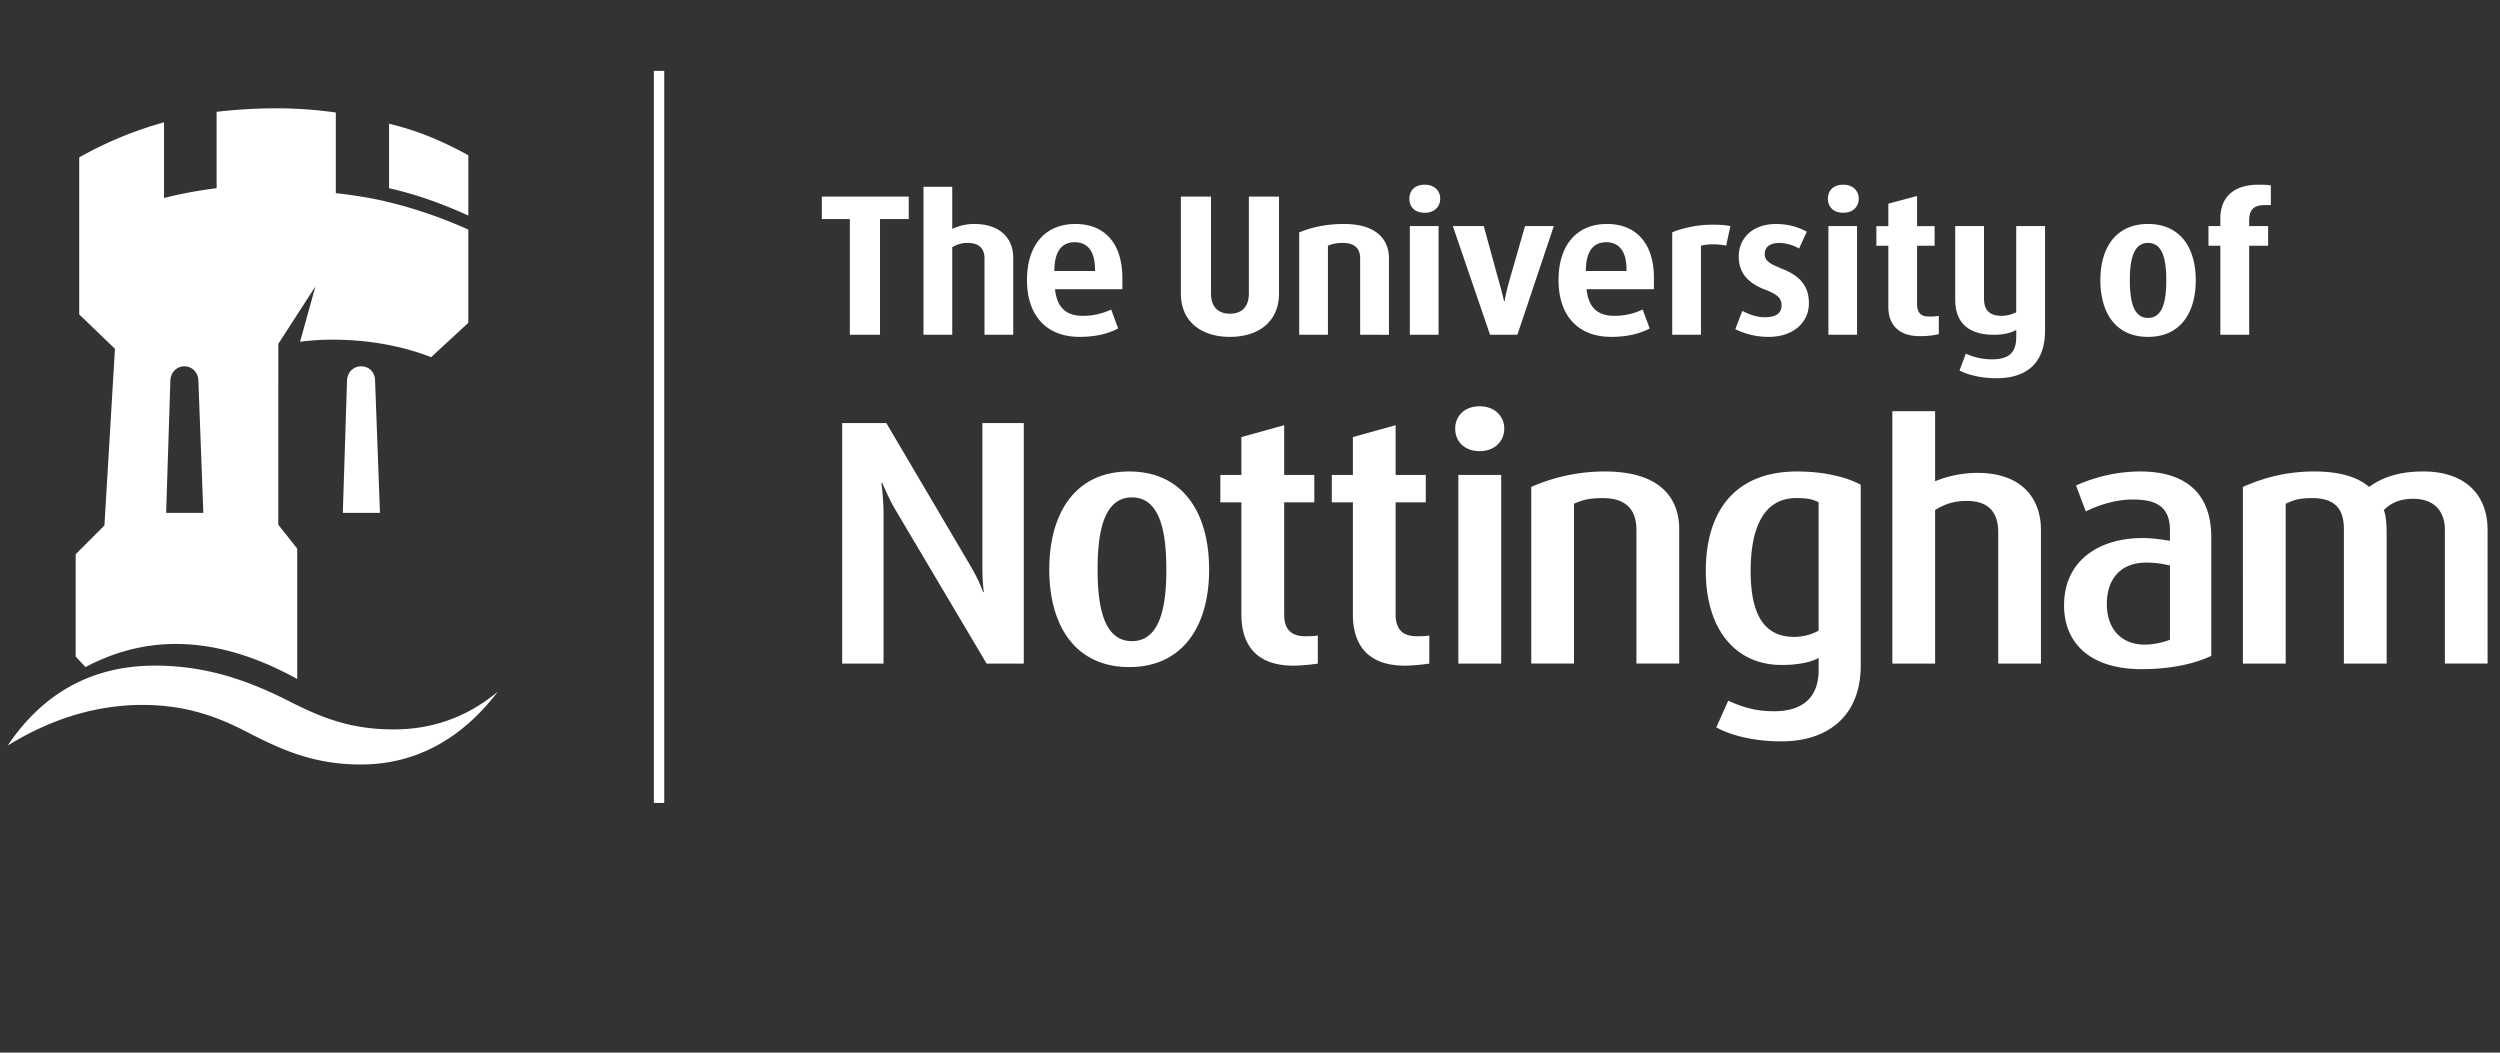 <svg version="1.0" xmlns="http://www.w3.org/2000/svg" width="161.501" height="68" viewBox="288.331 61.5 161.501 68"><rect x="288.331" y="61.5" width="161.501" height="68" fill="#333333" stroke="none"/><path fill="none" d="M288.331 61.5h161.501v68H288.331z"/><g fill="#FFF"><path d="M434.665 74.747c-.86 0-1.037.408-1.037 1.04v.318h1.223v1.269h-1.223v5.751h-1.861v-5.751h-.768v-1.269h.768v-.498c0-1.406.909-2.175 2.449-2.175.315 0 .542 0 .812.047v1.268h-.363zM446.271 104.367v-8.652c0-1.085-.593-1.992-2.039-1.992-.816 0-1.404.228-1.902.724.136.407.18.815.18 1.676v8.244h-2.763v-8.652c0-.995-.271-2.037-2.041-2.037-.903 0-1.222.137-1.718.364v10.325h-2.765V92.954c1.042-.454 2.536-.997 4.621-.997 1.721 0 2.853.405 3.533.997.813-.591 1.899-.997 3.486-.997 2.898 0 4.167 1.675 4.167 3.757v8.652h-2.759zM417.314 85.934c-1.043 0-1.856-.227-2.4-.499l.408-1.088c.402.182.949.365 1.717.365 1.179 0 1.543-.544 1.543-1.45v-.455c-.223.139-.678.319-1.45.319-1.72 0-2.493-.86-2.493-2.265v-4.756h1.859v4.664c0 .635.229 1.133 1.132 1.133.454 0 .729-.136.95-.226v-5.571h1.861v6.748c0 2.22-1.317 3.081-3.127 3.081M412.354 83.216c-1.355 0-2.036-.725-2.036-1.901v-3.94h-.772v-1.268h.772v-1.45l1.856-.497v1.947h1.133v1.268h-1.133v3.759c0 .633.318.814.768.814.229 0 .411 0 .637-.045v1.177c-.183.045-.545.136-1.225.136M406.446 76.106h1.851v7.02h-1.851zM402.607 83.262a4.8 4.8 0 01-2.175-.499l.452-1.177c.364.18.862.408 1.45.408.679 0 1.087-.228 1.087-.769 0-.5-.316-.727-1.133-1.041-1.36-.544-1.633-1.361-1.633-2.13 0-1.132.862-2.083 2.403-2.083.86 0 1.494.227 1.992.498l-.498 1.088a2.629 2.629 0 00-1.269-.362c-.634 0-.95.271-.95.724 0 .499.496.679 1.133.951 1.401.545 1.72 1.361 1.72 2.221.002 1.264-1.043 2.171-2.579 2.171M399.842 77.374c-.133-.047-.544-.092-.857-.092-.318 0-.593.044-.772.092v5.751h-1.856v-6.612c.27-.136 1.358-.498 2.58-.498.722 0 .904.045 1.179.09l-.274 1.269zM417.417 104.367v-8.47c0-1.178-.501-2.037-2.039-2.037-.862 0-1.45.226-2.038.587v9.92h-2.763V88.063h2.763v4.53c.724-.318 1.764-.545 2.716-.545 3.038 0 4.121 1.813 4.121 3.667v8.652M380.373 75.244c-.678 0-.996-.408-.996-.906 0-.498.318-.906.996-.906.637 0 .996.409.996.906 0 .498-.359.906-.996.906M386.355 83.125h-1.767l-2.403-7.02h1.998l.903 3.306c.093.317.318 1.132.405 1.541h.044c.046-.408.274-1.225.364-1.541l.95-3.306h1.859l-2.353 7.02zM379.407 76.106h1.856v7.02h-1.856zM407.411 75.244c-.675 0-.996-.408-.996-.906 0-.498.321-.906.996-.906.634 0 .996.409.996.906 0 .498-.362.906-.996.906M376.198 83.125v-4.937c0-.498-.224-.996-1.13-.996-.452 0-.727.089-.952.181v5.751h-1.856v-6.612c.771-.317 1.72-.543 2.898-.543 2.131 0 2.901 1.042 2.901 2.22v4.938l-1.861-.002zM383.924 90.644c-1.043 0-1.587-.681-1.587-1.451 0-.768.544-1.447 1.587-1.447.996 0 1.584.679 1.584 1.447 0 .77-.588 1.451-1.584 1.451M394.045 104.367v-8.652c0-.995-.408-2.038-2.175-2.038-.903 0-1.358.137-1.858.364v10.325h-2.761V92.954a11.827 11.827 0 014.753-.997c3.625 0 4.804 1.766 4.804 3.714v8.695h-2.763zM367.787 83.262c-1.815 0-3.171-.952-3.171-2.807v-6.253h1.946v6.253c0 .86.452 1.311 1.225 1.311.768 0 1.222-.452 1.222-1.311v-6.253h1.946v6.253c0 1.856-1.355 2.807-3.168 2.807M382.54 92.183h2.768v12.184h-2.768zM379.079 104.501c-2.4 0-3.351-1.358-3.351-3.305v-7.245h-1.361v-1.768h1.361v-2.446l2.76-.769v3.214h1.949v1.768h-1.949v7.245c0 1.087.591 1.406 1.361 1.406.226 0 .541 0 .816-.045v1.812c-.274.043-.998.133-1.586.133M371.877 104.501c-2.4 0-3.351-1.358-3.351-3.305v-7.245h-1.36v-1.768h1.36v-2.446l2.763-.769v3.214h1.946v1.768h-1.946v7.245c0 1.087.588 1.406 1.361 1.406.226 0 .541 0 .813-.045v1.812c-.272.043-.998.133-1.586.133M351.93 83.125v-4.937c0-.544-.271-.996-1.088-.996-.452 0-.725.133-.996.271v5.662h-1.856v-9.556h1.856v2.717a3.376 3.376 0 011.404-.318c1.856 0 2.536 1.088 2.536 2.175v4.981l-1.856.001zM345.18 75.652v7.473h-1.949v-7.473h-1.809v-1.451h5.614v1.451zM313.465 73.658v-4.167c2.039.499 3.536 1.177 5.12 2.039v3.895c-1.584-.724-3.304-1.358-5.12-1.767M352.066 104.367l-5.8-9.783c-.362-.589-.632-1.178-.95-1.902h-.046c.092.768.138 1.403.138 1.992v9.693h-2.672V88.832h2.853l5.392 9.148c.315.543.588 1.042.859 1.767h.044c-.09-.771-.09-1.313-.09-1.856v-9.059h2.673v15.536l-2.401-.001zM310.477 94.63l.272-8.516c0-.542.408-.95.907-.95.544 0 .906.407.906.95l.315 8.516h-2.4zM311.656 110.886c-2.944 0-4.981-.861-7.338-2.082-2.083-1.087-4.121-1.766-6.794-1.766-2.49 0-5.479.636-8.695 2.626 2.671-3.984 6.205-5.164 9.51-5.164 3.534 0 6.294 1.088 8.787 2.358 2.311 1.174 4.121 1.762 6.657 1.762 2.13 0 4.484-.588 6.709-2.441-2.767 3.622-5.982 4.707-8.836 4.707M427.094 75.969c-2.08 0-3.078 1.542-3.078 3.625 0 2.129.998 3.668 3.078 3.668 2.085 0 3.084-1.539 3.084-3.668 0-2.084-.999-3.625-3.084-3.625m0 6.068c-.947 0-1.174-1.085-1.174-2.444 0-1.313.227-2.4 1.174-2.4.955 0 1.179 1.087 1.179 2.4.001 1.359-.224 2.444-1.179 2.444zM426.608 91.958c-1.899 0-3.353.543-4.164.904l.629 1.677c.727-.365 1.858-.771 3.037-.771 1.448 0 2.4.406 2.4 1.992v.679c-.229-.043-1.042-.181-1.767-.181-2.809 0-5.073 1.451-5.073 4.348 0 2.355 1.585 4.121 5.027 4.121 1.902 0 3.445-.361 4.483-.858v-7.655c.002-3.171-2.037-4.256-4.572-4.256m1.903 10.868a4.717 4.717 0 01-1.63.317c-1.453 0-2.447-.952-2.447-2.628 0-1.583.863-2.67 2.537-2.67.77 0 1.269.135 1.54.181v4.8zM395.175 79.456c0-2.217-1.133-3.487-3.035-3.487-1.946 0-3.127 1.358-3.127 3.624 0 2.354 1.314 3.669 3.399 3.669 1.086 0 1.902-.227 2.488-.544l-.452-1.224a4.15 4.15 0 01-1.854.408c-.865 0-1.633-.361-1.771-1.72h4.35l.002-.726m-1.77-.451h-2.626c0-1.36.544-1.857 1.316-1.857.725 0 1.31.452 1.31 1.767v.09zM404.415 91.958c-3.941 0-5.888 2.49-5.888 6.432 0 3.803 1.946 6.067 4.892 6.067 1.089 0 1.902-.18 2.397-.454v.772c0 1.629-.859 2.672-2.896 2.672-1.358 0-2.221-.365-2.945-.68l-.771 1.723c.909.498 2.357.902 4.214.902 3.034 0 5.117-1.674 5.117-4.891V92.817c-.813-.454-2.266-.859-4.12-.859m1.401 10.281a3.285 3.285 0 01-1.581.404c-1.946 0-2.812-1.448-2.812-4.255 0-2.899.909-4.712 2.942-4.712.591 0 1.042.047 1.448.273v8.29h.003zM360.837 79.456c0-2.217-1.132-3.487-3.035-3.487-1.948 0-3.127 1.358-3.127 3.624 0 2.354 1.314 3.669 3.396 3.669 1.089 0 1.903-.227 2.493-.544l-.451-1.224a4.18 4.18 0 01-1.859.408c-.86 0-1.631-.361-1.767-1.72h4.35v-.726m-1.767-.451h-2.627c0-1.36.545-1.857 1.313-1.857.727 0 1.313.452 1.313 1.767l.001.09zM361.278 91.958c-3.442 0-5.163 2.626-5.163 6.339 0 3.67 1.721 6.296 5.163 6.296 3.443 0 5.163-2.626 5.163-6.296 0-3.713-1.719-6.339-5.163-6.339m.177 10.96c-1.902 0-2.218-2.446-2.218-4.621 0-2.219.315-4.664 2.218-4.664s2.222 2.443 2.222 4.664c0 2.174-.319 4.621-2.222 4.621z"/><path d="M313.465 74.565c-1.086-.272-2.262-.452-3.44-.589v-5.208a27.872 27.872 0 00-3.941-.271 34.4 34.4 0 00-3.759.225v4.936a26.987 26.987 0 00-3.397.634v-4.89a24.343 24.343 0 00-5.479 2.265v10.146l2.308 2.219-.679 11.412-1.858 1.858v6.61l.634.681c1.541-.813 3.487-1.494 5.842-1.494 2.263 0 4.893.634 7.836 2.266v-8.423l-1.223-1.544V83.714l2.4-3.714-.996 3.577a16.009 16.009 0 012.082-.134c2.357 0 4.529.406 6.386 1.132l2.402-2.22v-6.023a29.274 29.274 0 00-5.118-1.767M299.063 94.63l.273-8.516c0-.542.407-.95.906-.95.499 0 .905.407.905.95l.32 8.516h-2.404zM330.571 66.078h.67v47.291h-.67z"/></g></svg>